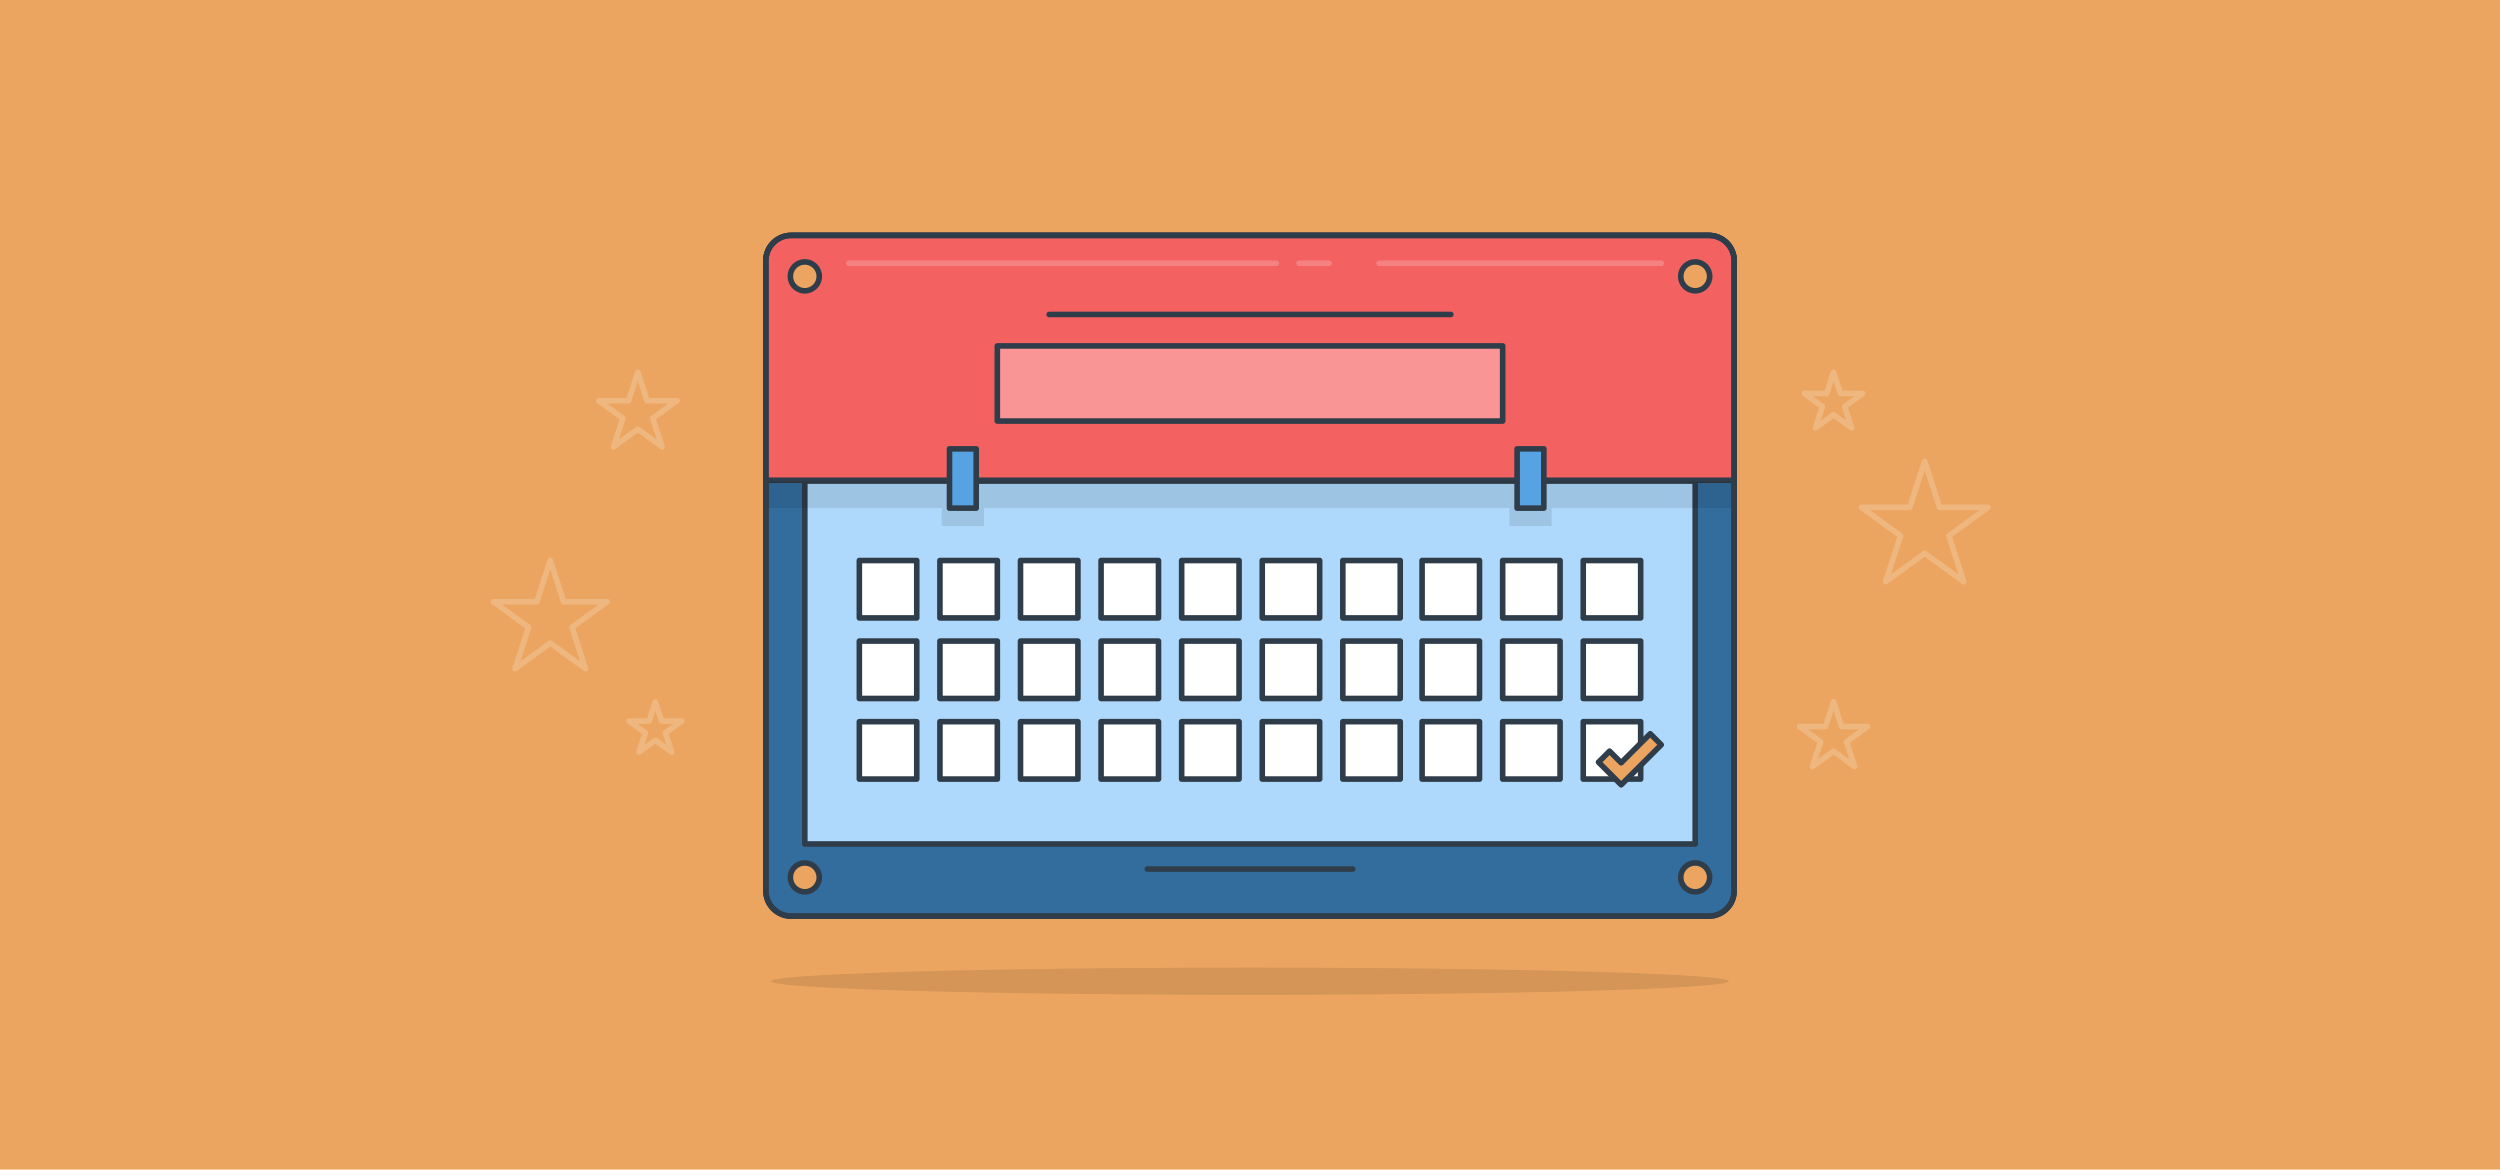 <?xml version="1.0" encoding="iso-8859-1"?>
<!-- Generator: Adobe Illustrator 15.0.0, SVG Export Plug-In . SVG Version: 6.00 Build 0)  -->
<!DOCTYPE svg PUBLIC "-//W3C//DTD SVG 1.1//EN" "http://www.w3.org/Graphics/SVG/1.1/DTD/svg11.dtd">
<svg version="1.1" id="_x33_0_x5F_days" xmlns="http://www.w3.org/2000/svg" xmlns:xlink="http://www.w3.org/1999/xlink" x="0px"
	 y="0px" width="823px" height="385px" viewBox="0 0 823 385" style="enable-background:new 0 0 823 385;" xml:space="preserve">
<g>
	<rect style="fill:#EBA560;" width="823" height="385"/>
	<g>
		<g>
			
				<path style="fill:#336D9E;stroke:#2F3D4A;stroke-width:1.843;stroke-linecap:round;stroke-linejoin:round;stroke-miterlimit:10;" d="
				M562.549,77.5H260.451c-4.603,0-8.333,3.73-8.333,8.333v21.985v163.459v21.984c0,4.602,3.731,8.334,8.333,8.334h302.098
				c4.603,0,8.334-3.732,8.334-8.334v-21.984V107.818V85.833C570.883,81.23,567.151,77.5,562.549,77.5z"/>
			
				<path style="fill:#F36161;stroke:#2F3D4A;stroke-width:1.843;stroke-linecap:round;stroke-linejoin:round;stroke-miterlimit:10;" d="
				M570.883,158.107v-50.29V85.833c0-4.603-3.731-8.333-8.334-8.333H260.451c-4.603,0-8.333,3.73-8.333,8.333v21.985v50.29H570.883z
				"/>
			
				<rect x="264.941" y="158.373" style="fill:#AFD9FC;stroke:#2F3D4A;stroke-width:1.843;stroke-linecap:round;stroke-linejoin:round;stroke-miterlimit:10;" width="293.118" height="119.467"/>
			<polygon style="opacity:0.1;" points="570.883,158.373 252.118,158.373 252.118,167.277 310.008,167.277 310.008,173.14 
				323.931,173.14 323.931,167.277 496.87,167.277 496.87,173.14 510.794,173.14 510.794,167.277 570.883,167.277 			"/>
			<g>
				
					<rect x="312.573" y="147.767" style="fill:#57A2E3;stroke:#2F3D4A;stroke-width:1.843;stroke-linecap:round;stroke-linejoin:round;stroke-miterlimit:10;" width="8.792" height="19.511"/>
				
					<rect x="499.436" y="147.767" style="fill:#57A2E3;stroke:#2F3D4A;stroke-width:1.843;stroke-linecap:round;stroke-linejoin:round;stroke-miterlimit:10;" width="8.793" height="19.511"/>
			</g>
			
				<rect x="328.322" y="113.877" style="fill:#F99595;stroke:#2F3D4A;stroke-width:1.843;stroke-linecap:round;stroke-linejoin:round;stroke-miterlimit:10;" width="166.356" height="24.729"/>
			
				<line style="fill:none;stroke:#2F3D4A;stroke-width:1.843;stroke-linecap:round;stroke-linejoin:round;stroke-miterlimit:10;" x1="345.398" y1="103.527" x2="477.602" y2="103.527"/>
			<g style="opacity:0.2;">
				
					<line style="fill:none;stroke:#FFFFFF;stroke-width:1.843;stroke-linecap:round;stroke-linejoin:round;stroke-miterlimit:10;" x1="279.447" y1="86.674" x2="420.15" y2="86.674"/>
				
					<line style="fill:none;stroke:#FFFFFF;stroke-width:1.843;stroke-linecap:round;stroke-linejoin:round;stroke-miterlimit:10;" x1="427.627" y1="86.674" x2="437.537" y2="86.674"/>
				
					<line style="fill:none;stroke:#FFFFFF;stroke-width:1.843;stroke-linecap:round;stroke-linejoin:round;stroke-miterlimit:10;" x1="453.986" y1="86.674" x2="546.881" y2="86.674"/>
			</g>
			<g>
				
					<rect x="282.895" y="184.52" style="fill:#FFFFFF;stroke:#2F3D4A;stroke-width:1.843;stroke-linecap:round;stroke-linejoin:round;stroke-miterlimit:10;" width="18.901" height="18.9"/>
				
					<rect x="309.423" y="184.52" style="fill:#FFFFFF;stroke:#2F3D4A;stroke-width:1.843;stroke-linecap:round;stroke-linejoin:round;stroke-miterlimit:10;" width="18.899" height="18.9"/>
				
					<rect x="335.949" y="184.52" style="fill:#FFFFFF;stroke:#2F3D4A;stroke-width:1.843;stroke-linecap:round;stroke-linejoin:round;stroke-miterlimit:10;" width="18.899" height="18.9"/>
				
					<rect x="362.474" y="184.52" style="fill:#FFFFFF;stroke:#2F3D4A;stroke-width:1.843;stroke-linecap:round;stroke-linejoin:round;stroke-miterlimit:10;" width="18.901" height="18.9"/>
				
					<rect x="389.003" y="184.52" style="fill:#FFFFFF;stroke:#2F3D4A;stroke-width:1.843;stroke-linecap:round;stroke-linejoin:round;stroke-miterlimit:10;" width="18.9" height="18.9"/>
				
					<rect x="415.531" y="184.52" style="fill:#FFFFFF;stroke:#2F3D4A;stroke-width:1.843;stroke-linecap:round;stroke-linejoin:round;stroke-miterlimit:10;" width="18.898" height="18.9"/>
				
					<rect x="442.057" y="184.52" style="fill:#FFFFFF;stroke:#2F3D4A;stroke-width:1.843;stroke-linecap:round;stroke-linejoin:round;stroke-miterlimit:10;" width="18.899" height="18.9"/>
				
					<rect x="282.895" y="211.047" style="fill:#FFFFFF;stroke:#2F3D4A;stroke-width:1.843;stroke-linecap:round;stroke-linejoin:round;stroke-miterlimit:10;" width="18.901" height="18.899"/>
				
					<rect x="309.423" y="211.047" style="fill:#FFFFFF;stroke:#2F3D4A;stroke-width:1.843;stroke-linecap:round;stroke-linejoin:round;stroke-miterlimit:10;" width="18.899" height="18.899"/>
				
					<rect x="335.949" y="211.047" style="fill:#FFFFFF;stroke:#2F3D4A;stroke-width:1.843;stroke-linecap:round;stroke-linejoin:round;stroke-miterlimit:10;" width="18.899" height="18.899"/>
				
					<rect x="362.474" y="211.047" style="fill:#FFFFFF;stroke:#2F3D4A;stroke-width:1.843;stroke-linecap:round;stroke-linejoin:round;stroke-miterlimit:10;" width="18.901" height="18.899"/>
				
					<rect x="389.003" y="211.047" style="fill:#FFFFFF;stroke:#2F3D4A;stroke-width:1.843;stroke-linecap:round;stroke-linejoin:round;stroke-miterlimit:10;" width="18.9" height="18.899"/>
				
					<rect x="415.531" y="211.047" style="fill:#FFFFFF;stroke:#2F3D4A;stroke-width:1.843;stroke-linecap:round;stroke-linejoin:round;stroke-miterlimit:10;" width="18.898" height="18.899"/>
				
					<rect x="442.057" y="211.047" style="fill:#FFFFFF;stroke:#2F3D4A;stroke-width:1.843;stroke-linecap:round;stroke-linejoin:round;stroke-miterlimit:10;" width="18.899" height="18.899"/>
				
					<rect x="282.895" y="237.574" style="fill:#FFFFFF;stroke:#2F3D4A;stroke-width:1.843;stroke-linecap:round;stroke-linejoin:round;stroke-miterlimit:10;" width="18.901" height="18.9"/>
				
					<rect x="309.423" y="237.574" style="fill:#FFFFFF;stroke:#2F3D4A;stroke-width:1.843;stroke-linecap:round;stroke-linejoin:round;stroke-miterlimit:10;" width="18.899" height="18.9"/>
				
					<rect x="335.949" y="237.574" style="fill:#FFFFFF;stroke:#2F3D4A;stroke-width:1.843;stroke-linecap:round;stroke-linejoin:round;stroke-miterlimit:10;" width="18.899" height="18.9"/>
				
					<rect x="362.474" y="237.574" style="fill:#FFFFFF;stroke:#2F3D4A;stroke-width:1.843;stroke-linecap:round;stroke-linejoin:round;stroke-miterlimit:10;" width="18.901" height="18.9"/>
				
					<rect x="389.003" y="237.574" style="fill:#FFFFFF;stroke:#2F3D4A;stroke-width:1.843;stroke-linecap:round;stroke-linejoin:round;stroke-miterlimit:10;" width="18.9" height="18.9"/>
				
					<rect x="415.531" y="237.574" style="fill:#FFFFFF;stroke:#2F3D4A;stroke-width:1.843;stroke-linecap:round;stroke-linejoin:round;stroke-miterlimit:10;" width="18.898" height="18.9"/>
				
					<rect x="442.057" y="237.574" style="fill:#FFFFFF;stroke:#2F3D4A;stroke-width:1.843;stroke-linecap:round;stroke-linejoin:round;stroke-miterlimit:10;" width="18.899" height="18.9"/>
				
					<rect x="468.152" y="184.52" style="fill:#FFFFFF;stroke:#2F3D4A;stroke-width:1.843;stroke-linecap:round;stroke-linejoin:round;stroke-miterlimit:10;" width="18.898" height="18.9"/>
				
					<rect x="494.678" y="184.52" style="fill:#FFFFFF;stroke:#2F3D4A;stroke-width:1.843;stroke-linecap:round;stroke-linejoin:round;stroke-miterlimit:10;" width="18.899" height="18.9"/>
				
					<rect x="521.203" y="184.52" style="fill:#FFFFFF;stroke:#2F3D4A;stroke-width:1.843;stroke-linecap:round;stroke-linejoin:round;stroke-miterlimit:10;" width="18.902" height="18.9"/>
				
					<rect x="468.152" y="211.047" style="fill:#FFFFFF;stroke:#2F3D4A;stroke-width:1.843;stroke-linecap:round;stroke-linejoin:round;stroke-miterlimit:10;" width="18.898" height="18.899"/>
				
					<rect x="494.678" y="211.047" style="fill:#FFFFFF;stroke:#2F3D4A;stroke-width:1.843;stroke-linecap:round;stroke-linejoin:round;stroke-miterlimit:10;" width="18.899" height="18.899"/>
				
					<rect x="521.203" y="211.047" style="fill:#FFFFFF;stroke:#2F3D4A;stroke-width:1.843;stroke-linecap:round;stroke-linejoin:round;stroke-miterlimit:10;" width="18.902" height="18.899"/>
				
					<rect x="468.152" y="237.574" style="fill:#FFFFFF;stroke:#2F3D4A;stroke-width:1.843;stroke-linecap:round;stroke-linejoin:round;stroke-miterlimit:10;" width="18.898" height="18.9"/>
				
					<rect x="494.678" y="237.574" style="fill:#FFFFFF;stroke:#2F3D4A;stroke-width:1.843;stroke-linecap:round;stroke-linejoin:round;stroke-miterlimit:10;" width="18.899" height="18.9"/>
				
					<rect x="521.203" y="237.574" style="fill:#FFFFFF;stroke:#2F3D4A;stroke-width:1.843;stroke-linecap:round;stroke-linejoin:round;stroke-miterlimit:10;" width="18.902" height="18.9"/>
				
					<line style="fill:#FFFFFF;stroke:#2F3D4A;stroke-width:1.843;stroke-linecap:round;stroke-linejoin:round;stroke-miterlimit:10;" x1="377.682" y1="286.086" x2="445.318" y2="286.086"/>
			</g>
			
				<circle style="fill:#EBA560;stroke:#2F3D4A;stroke-width:1.843;stroke-linecap:round;stroke-linejoin:round;stroke-miterlimit:10;" cx="264.942" cy="90.977" r="4.763"/>
			
				<circle style="fill:#EBA560;stroke:#2F3D4A;stroke-width:1.843;stroke-linecap:round;stroke-linejoin:round;stroke-miterlimit:10;" cx="558.059" cy="90.977" r="4.764"/>
			
				<circle style="fill:#EBA560;stroke:#2F3D4A;stroke-width:1.843;stroke-linecap:round;stroke-linejoin:round;stroke-miterlimit:10;" cx="558.059" cy="288.832" r="4.764"/>
			
				<circle style="fill:#EBA560;stroke:#2F3D4A;stroke-width:1.843;stroke-linecap:round;stroke-linejoin:round;stroke-miterlimit:10;" cx="264.942" cy="288.832" r="4.763"/>
			
				<path style="fill:none;stroke:#2F3D4A;stroke-width:1.843;stroke-linecap:round;stroke-linejoin:round;stroke-miterlimit:10;" d="
				M562.549,77.5H260.451c-4.603,0-8.333,3.73-8.333,8.333v21.985v163.459v21.984c0,4.602,3.731,8.334,8.333,8.334h302.098
				c4.603,0,8.334-3.732,8.334-8.334v-21.984V107.818V85.833C570.883,81.23,567.151,77.5,562.549,77.5z"/>
			
				<polygon style="fill:#EBA560;stroke:#2F3D4A;stroke-width:1.843;stroke-linecap:round;stroke-linejoin:round;stroke-miterlimit:10;" points="
				533.69,251.102 529.867,247.279 526.234,250.911 530.059,254.734 533.69,258.367 537.322,254.734 546.881,245.176 
				543.249,241.544 			"/>
		</g>
		<ellipse style="opacity:0.1;" cx="411.5" cy="323.018" rx="157.656" ry="4.482"/>
	</g>
	
		<polygon style="opacity:0.2;fill:none;stroke:#FFFFFF;stroke-width:1.843;stroke-linecap:round;stroke-linejoin:round;stroke-miterlimit:10;" points="
		603.606,231.055 606.247,239.184 614.794,239.184 607.88,244.207 610.521,252.336 603.606,247.313 596.69,252.336 599.333,244.207 
		592.417,239.184 600.966,239.184 	"/>
	
		<polygon style="opacity:0.2;fill:none;stroke:#FFFFFF;stroke-width:1.843;stroke-linecap:round;stroke-linejoin:round;stroke-miterlimit:10;" points="
		633.607,151.887 638.523,167.02 654.434,167.02 641.563,176.371 646.479,191.504 633.607,182.152 620.732,191.504 625.652,176.371 
		612.777,167.02 628.691,167.02 	"/>
	
		<polygon style="opacity:0.2;fill:none;stroke:#FFFFFF;stroke-width:1.843;stroke-linecap:round;stroke-linejoin:round;stroke-miterlimit:10;" points="
		603.606,122.543 605.877,129.535 613.229,129.535 607.281,133.855 609.553,140.847 603.606,136.526 597.658,140.847 
		599.931,133.855 593.982,129.535 601.335,129.535 	"/>
	
		<polygon style="opacity:0.2;fill:none;stroke:#FFFFFF;stroke-width:1.843;stroke-linecap:round;stroke-linejoin:round;stroke-miterlimit:10;" points="
		215.744,231.055 213.693,237.368 207.056,237.368 212.425,241.27 210.375,247.582 215.744,243.682 221.116,247.582 219.063,241.27 
		224.435,237.368 217.795,237.368 	"/>
	
		<polygon style="opacity:0.2;fill:none;stroke:#FFFFFF;stroke-width:1.843;stroke-linecap:round;stroke-linejoin:round;stroke-miterlimit:10;" points="
		181.149,184.482 176.729,198.093 162.417,198.093 173.995,206.504 169.573,220.115 181.149,211.703 192.729,220.115 
		188.305,206.504 199.885,198.093 185.571,198.093 	"/>
	
		<polygon style="opacity:0.2;fill:none;stroke:#FFFFFF;stroke-width:1.843;stroke-linecap:round;stroke-linejoin:round;stroke-miterlimit:10;" points="
		209.973,122.543 206.93,131.912 197.08,131.912 205.048,137.701 202.005,147.07 209.973,141.28 217.944,147.07 214.899,137.701 
		222.869,131.912 213.017,131.912 	"/>
</g>
</svg>
